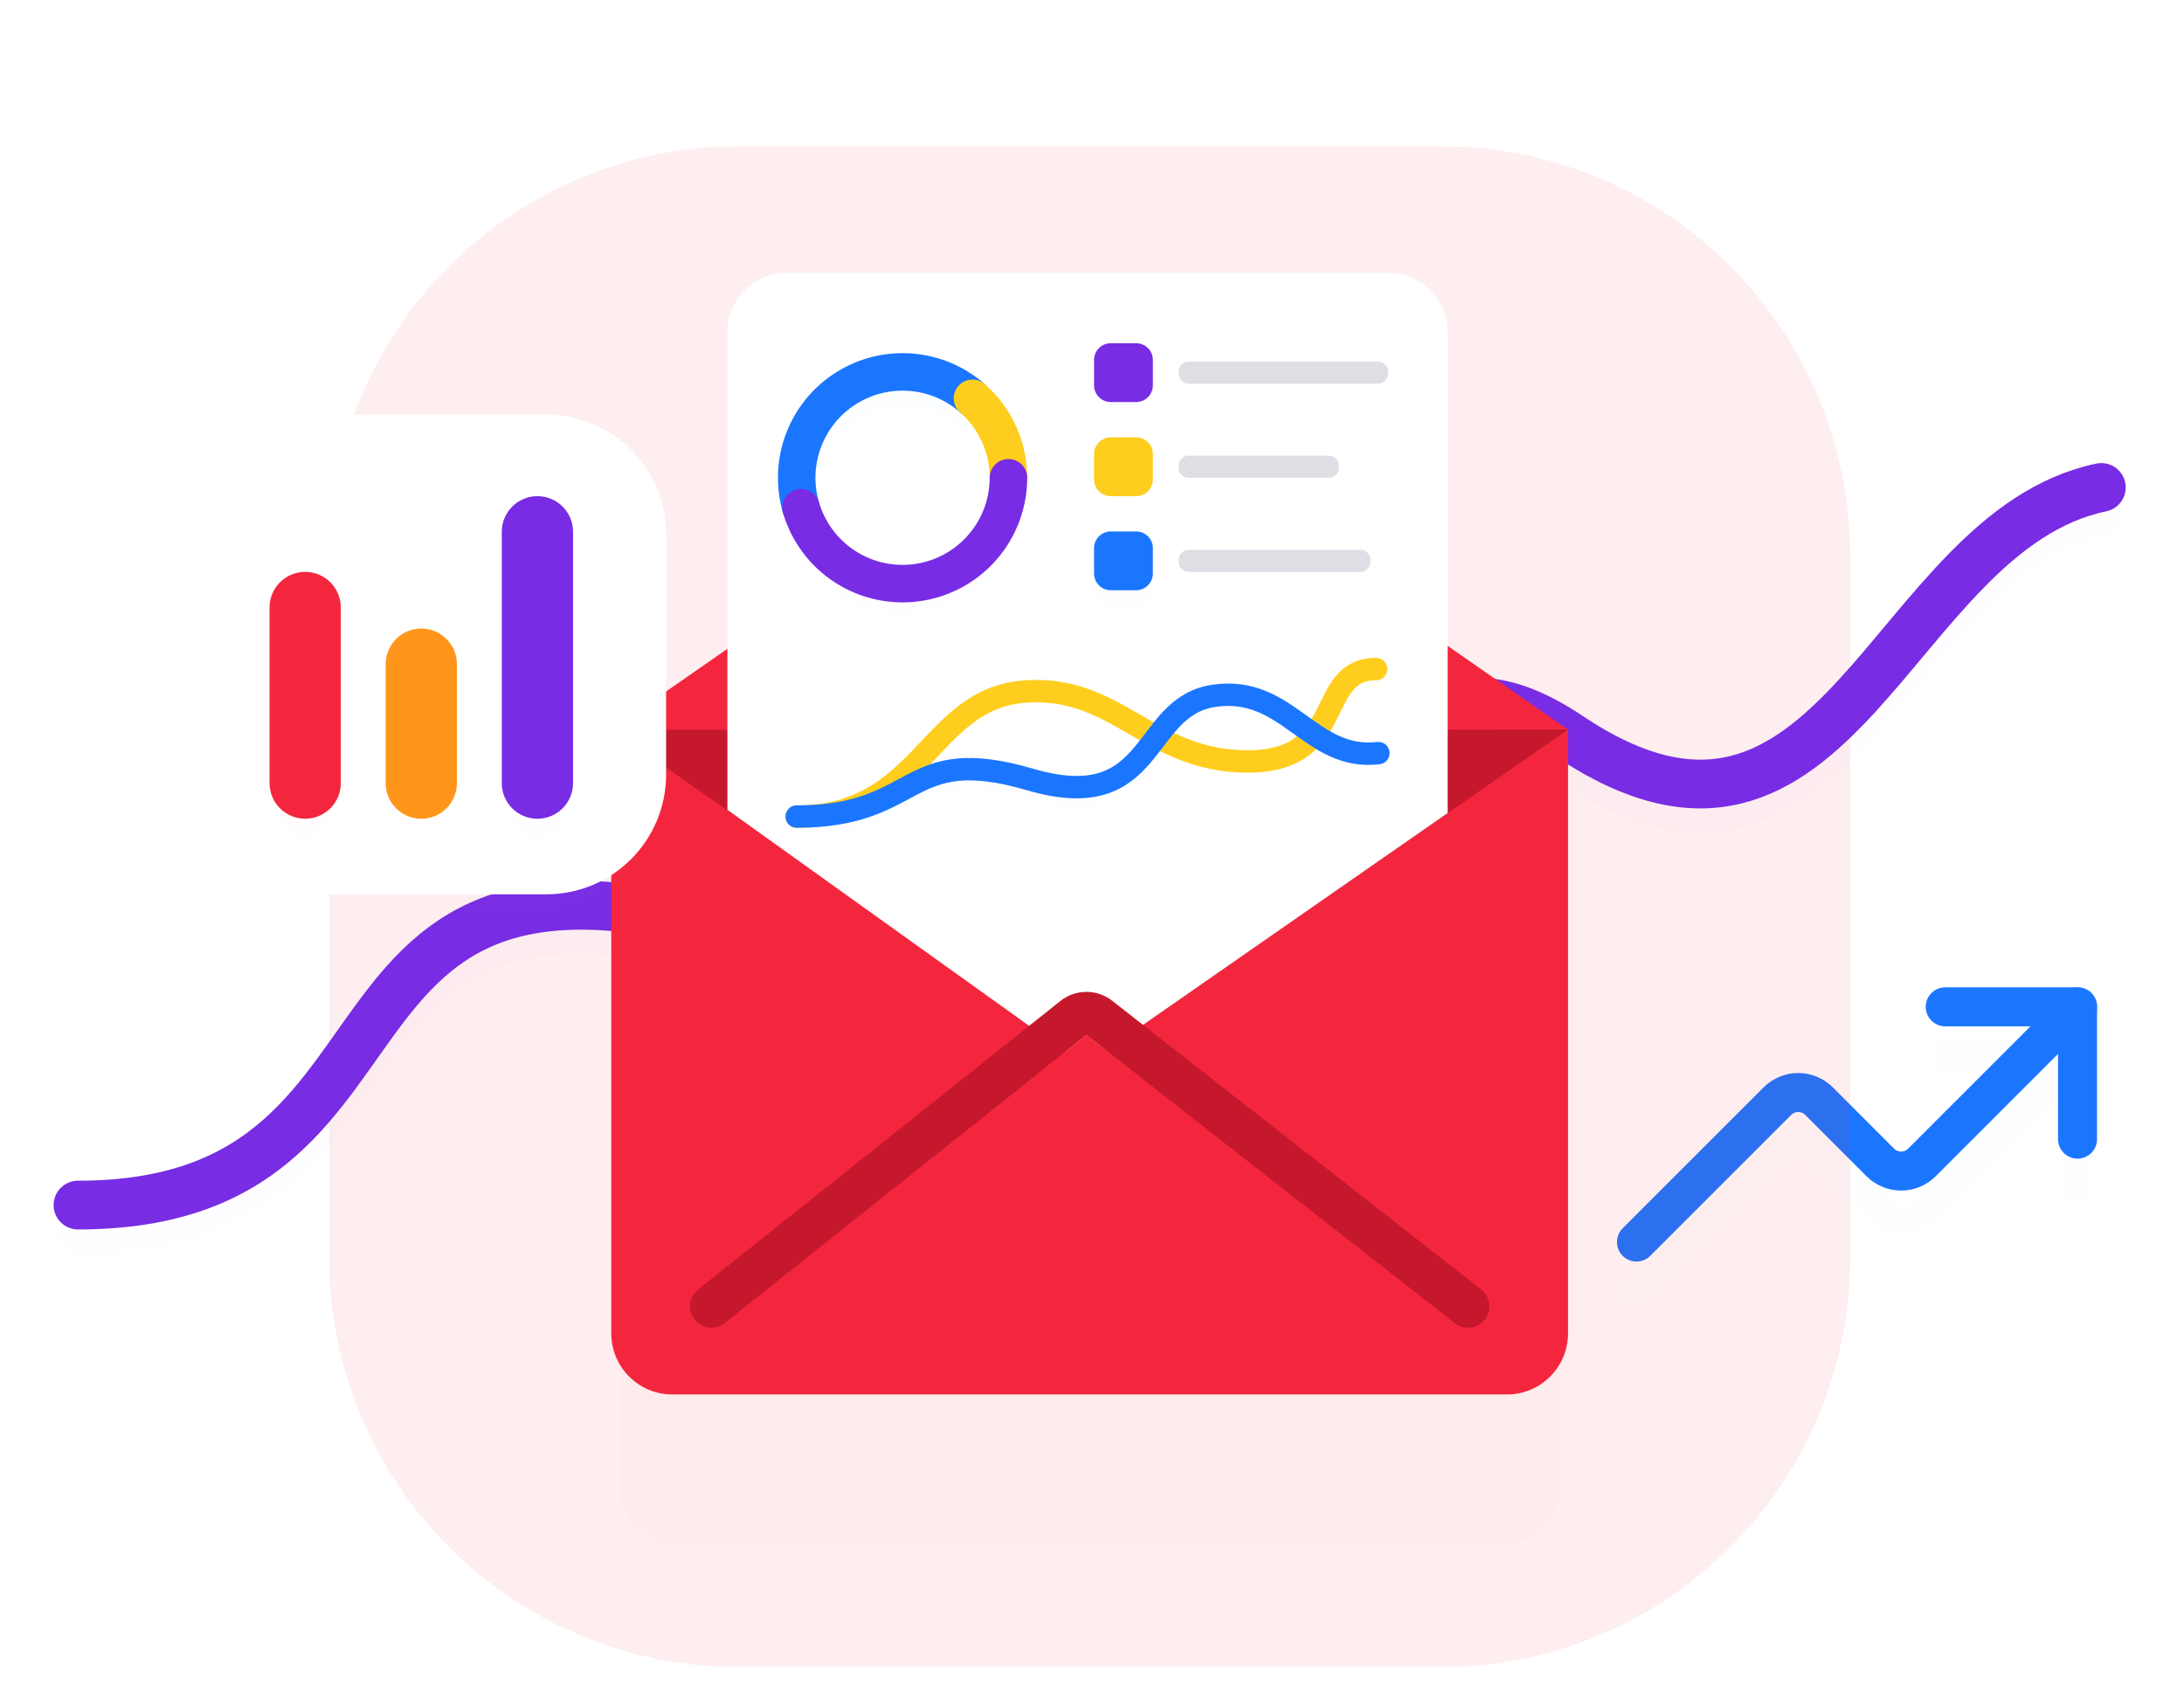 <svg width="224" height="175" viewBox="0 0 224 175" fill="none" xmlns="http://www.w3.org/2000/svg">
<g clip-path="url(#clip0)">
<g filter="url(#filter0_d)">
<path d="M213.081 116.845V103.273H199.51" stroke="#1B76FF" stroke-opacity="0.01" stroke-width="3" stroke-linecap="round" stroke-linejoin="round"/>
<path d="M213.081 103.273L197.119 119.236C196.839 119.516 196.507 119.738 196.141 119.89C195.774 120.042 195.382 120.12 194.986 120.12C194.59 120.12 194.197 120.042 193.831 119.89C193.465 119.738 193.133 119.516 192.853 119.236L186.564 112.946C186.283 112.666 185.951 112.444 185.585 112.292C185.219 112.141 184.826 112.062 184.43 112.062C184.034 112.062 183.642 112.141 183.276 112.292C182.91 112.444 182.577 112.666 182.297 112.946L167.843 127.401" stroke="#1B76FF" stroke-opacity="0.01" stroke-width="3" stroke-linecap="round" stroke-linejoin="round"/>
</g>
<path d="M213.081 116.845V103.273H199.51" stroke="#1B76FF" stroke-width="4" stroke-linecap="round" stroke-linejoin="round"/>
<path d="M213.081 103.273L197.119 119.236C196.839 119.516 196.507 119.738 196.141 119.89C195.774 120.042 195.382 120.12 194.986 120.12C194.59 120.12 194.197 120.042 193.831 119.89C193.465 119.738 193.133 119.516 192.853 119.236L186.564 112.946C186.283 112.666 185.951 112.444 185.585 112.292C185.219 112.141 184.826 112.062 184.43 112.062C184.034 112.062 183.642 112.141 183.276 112.292C182.91 112.444 182.577 112.666 182.297 112.946L167.843 127.401" stroke="#1B76FF" stroke-width="4" stroke-linecap="round" stroke-linejoin="round"/>
<path opacity="0.08" d="M147.76 15H75.76C52.564 15 33.76 33.804 33.76 57V129C33.76 152.196 52.564 171 75.76 171H147.76C170.956 171 189.76 152.196 189.76 129V57C189.76 33.804 170.956 15 147.76 15Z" fill="#F4263E"/>
<g filter="url(#filter1_d)">
<path d="M8 123.607C47.838 123.607 27.014 77.431 84.054 98.255C141.095 119.08 133.291 57.009 160.938 75.515C188.585 94.021 193.791 54.527 215.521 50" stroke="#782CE4" stroke-opacity="0.01" stroke-width="4" stroke-linecap="round"/>
</g>
<path d="M8 123.607C47.838 123.607 27.014 77.431 84.054 98.255C141.095 119.08 133.291 57.009 160.938 75.515C188.585 94.021 193.791 54.527 215.521 50" stroke="#782CE4" stroke-width="5" stroke-linecap="round"/>
<g filter="url(#filter2_d)">
<path d="M63.519 75.404H160V136.303C160 139.703 157.242 142.461 153.841 142.461H69.678C66.276 142.461 63.519 139.703 63.519 136.303V75.404Z" fill="#F4263E" fill-opacity="0.01"/>
</g>
<path d="M62.695 74.832H160.824V136.77C160.824 140.229 158.019 143.034 154.56 143.034H68.959C65.5 143.034 62.695 140.229 62.695 136.77V74.832Z" fill="#F4263E"/>
<path d="M160.824 74.832L113.746 42.11C112.551 41.28 110.968 41.28 109.773 42.11L62.695 74.832H160.824Z" fill="#F4263E"/>
<path d="M62.695 74.832L110.965 108.381C111.443 108.713 112.076 108.713 112.554 108.381L160.824 74.832H62.695Z" fill="#C6182C"/>
<g filter="url(#filter3_d)">
<path d="M75.78 35.176C75.78 31.907 78.43 29.258 81.698 29.258H141.388C144.655 29.258 147.305 31.907 147.305 35.176V82.924L111.248 108L75.78 82.606V35.176Z" fill="white" fill-opacity="0.01"/>
</g>
<path d="M74.606 34.078C74.606 30.702 77.343 27.966 80.719 27.966H142.367C145.742 27.966 148.479 30.702 148.479 34.078V83.393L111.238 109.292L74.606 83.065V34.078Z" fill="white"/>
<g filter="url(#filter4_d)">
<path d="M82.155 52.076C81.489 49.817 81.576 47.403 82.401 45.198C83.227 42.992 84.747 41.115 86.733 39.849C88.719 38.583 91.062 37.997 93.41 38.179C95.758 38.361 97.983 39.301 99.75 40.858" stroke="#1B76FF" stroke-opacity="0.01" stroke-width="3.2" stroke-linecap="round"/>
</g>
<path d="M82.155 52.076C81.489 49.817 81.576 47.403 82.401 45.198C83.227 42.992 84.747 41.115 86.733 39.849C88.719 38.583 91.062 37.997 93.41 38.179C95.758 38.361 97.983 39.301 99.75 40.858" stroke="#1B76FF" stroke-width="3.847" stroke-linecap="round"/>
<g filter="url(#filter5_d)">
<path d="M99.745 40.853C100.906 41.875 101.836 43.134 102.471 44.544C103.107 45.955 103.434 47.485 103.43 49.032" stroke="#FFCD1D" stroke-opacity="0.01" stroke-width="3.2" stroke-linecap="round"/>
</g>
<path d="M99.745 40.853C100.906 41.875 101.836 43.134 102.471 44.544C103.107 45.955 103.434 47.485 103.43 49.032" stroke="#FFCD1D" stroke-width="3.847" stroke-linecap="round"/>
<g filter="url(#filter6_d)">
<path d="M103.43 49.006C103.43 51.617 102.489 54.141 100.779 56.115C99.07 58.089 96.706 59.38 94.122 59.753C91.537 60.126 88.905 59.555 86.707 58.145C84.509 56.735 82.893 54.58 82.155 52.075" stroke="#782CE4" stroke-opacity="0.01" stroke-width="3" stroke-linecap="round"/>
</g>
<path d="M103.43 49.006C103.43 51.617 102.489 54.141 100.779 56.115C99.07 58.089 96.706 59.38 94.122 59.753C91.537 60.126 88.905 59.555 86.707 58.145C84.509 56.735 82.893 54.58 82.155 52.075" stroke="#782CE4" stroke-width="3.847" stroke-linecap="round"/>
<g filter="url(#filter7_d)">
<path d="M81.713 83.758C94.576 83.758 95.24 71.81 104.887 70.956C114.535 70.103 117.751 78.105 127.983 78.105C138.216 78.105 134.843 68.628 141.139 68.628" stroke="#FFCD1D" stroke-opacity="0.01" stroke-width="1.8" stroke-linecap="round"/>
</g>
<path d="M81.713 83.758C94.576 83.758 95.24 71.81 104.887 70.956C114.535 70.103 117.751 78.105 127.983 78.105C138.216 78.105 134.843 68.628 141.139 68.628" stroke="#FFCD1D" stroke-width="2.297" stroke-linecap="round"/>
<g filter="url(#filter8_d)">
<path d="M81.712 83.758C94.563 83.758 92.663 76.162 105.668 79.96C118.672 83.758 116.896 72.511 124.49 71.373C132.084 70.235 134.363 78.064 141.373 77.251" stroke="#1B76FF" stroke-opacity="0.01" stroke-width="1.8" stroke-linecap="round"/>
</g>
<path d="M81.712 83.758C94.563 83.758 92.663 76.162 105.668 79.96C118.672 83.758 116.896 72.511 124.49 71.373C132.084 70.235 134.363 78.064 141.373 77.251" stroke="#1B76FF" stroke-width="2.297" stroke-linecap="round"/>
<g filter="url(#filter9_d)">
<path d="M116.423 35.443H114.03C113.156 35.443 112.448 36.151 112.448 37.025V39.418C112.448 40.292 113.156 41 114.03 41H116.423C117.297 41 118.005 40.292 118.005 39.418V37.025C118.005 36.151 117.297 35.443 116.423 35.443Z" fill="#782CE4" fill-opacity="0.01"/>
</g>
<path d="M116.526 35.205H113.927C112.979 35.205 112.21 35.974 112.21 36.922V39.521C112.21 40.469 112.979 41.238 113.927 41.238H116.526C117.474 41.238 118.243 40.469 118.243 39.521V36.922C118.243 35.974 117.474 35.205 116.526 35.205Z" fill="#782CE4"/>
<g filter="url(#filter10_d)">
<path d="M116.421 45.101H114.032C113.16 45.101 112.453 45.808 112.453 46.68V49.069C112.453 49.941 113.16 50.648 114.032 50.648H116.421C117.293 50.648 118 49.941 118 49.069V46.68C118 45.808 117.293 45.101 116.421 45.101Z" fill="#FFCD1D" fill-opacity="0.01"/>
</g>
<path d="M116.526 44.858H113.927C112.979 44.858 112.21 45.627 112.21 46.575V49.174C112.21 50.122 112.979 50.891 113.927 50.891H116.526C117.474 50.891 118.243 50.122 118.243 49.174V46.575C118.243 45.627 117.474 44.858 116.526 44.858Z" fill="#FFCD1D"/>
<g filter="url(#filter11_d)">
<path d="M116.421 54.753H114.032C113.16 54.753 112.453 55.46 112.453 56.332V58.721C112.453 59.593 113.16 60.3 114.032 60.3H116.421C117.293 60.3 118 59.593 118 58.721V56.332C118 55.46 117.293 54.753 116.421 54.753Z" fill="#1B76FF" fill-opacity="0.01"/>
</g>
<path d="M116.526 54.51H113.927C112.979 54.51 112.21 55.279 112.21 56.227V58.826C112.21 59.774 112.979 60.543 113.927 60.543H116.526C117.474 60.543 118.243 59.774 118.243 58.826V56.227C118.243 55.279 117.474 54.51 116.526 54.51Z" fill="#1B76FF"/>
<path opacity="0.5" d="M141.345 37.09H121.913C121.344 37.09 120.883 37.552 120.883 38.121V38.322C120.883 38.891 121.344 39.353 121.913 39.353H141.345C141.914 39.353 142.375 38.891 142.375 38.322V38.121C142.375 37.552 141.914 37.09 141.345 37.09Z" fill="#BEBFCC"/>
<path opacity="0.5" d="M136.299 46.743H121.913C121.344 46.743 120.883 47.204 120.883 47.773V47.975C120.883 48.544 121.344 49.005 121.913 49.005H136.299C136.868 49.005 137.329 48.544 137.329 47.975V47.773C137.329 47.204 136.868 46.743 136.299 46.743Z" fill="#BEBFCC"/>
<path opacity="0.5" d="M139.52 56.395H121.913C121.344 56.395 120.883 56.857 120.883 57.426V57.627C120.883 58.197 121.344 58.658 121.913 58.658H139.52C140.089 58.658 140.55 58.197 140.55 57.627V57.426C140.55 56.857 140.089 56.395 139.52 56.395Z" fill="#BEBFCC"/>
<path d="M150.561 133.987L112.713 104.38C111.952 103.785 110.882 103.79 110.126 104.392L72.963 133.987" stroke="#C6182C" stroke-width="4.396" stroke-linecap="round"/>
<path d="M116.898 110.452L111.44 106.146L106.183 110.328L116.898 110.452Z" fill="#F4263E"/>
<g filter="url(#filter12_d)">
<path d="M55.357 43.822H31.061C24.631 43.822 19.418 49.035 19.418 55.465V78.796C19.418 85.226 24.631 90.439 31.061 90.439H55.357C61.787 90.439 67 85.226 67 78.796V55.465C67 49.035 61.787 43.822 55.357 43.822Z" fill="white" fill-opacity="0.01"/>
</g>
<path d="M56.03 42.531H30.388C23.601 42.531 18.1 48.032 18.1 54.819V79.442C18.1 86.229 23.601 91.731 30.388 91.731H56.03C62.817 91.731 68.318 86.229 68.318 79.442V54.819C68.318 48.032 62.817 42.531 56.03 42.531Z" fill="white"/>
<g filter="url(#filter13_d)">
<path d="M34 63.01C34 61.148 32.791 59.638 31.299 59.638C29.807 59.638 28.598 61.148 28.598 63.01V79.629C28.598 81.491 29.807 83 31.299 83C32.791 83 34 81.491 34 79.629V63.01Z" fill="#F4263E" fill-opacity="0.01"/>
</g>
<path d="M34.953 62.312C34.953 60.294 33.317 58.658 31.299 58.658C29.281 58.658 27.645 60.294 27.645 62.312V80.326C27.645 82.344 29.281 83.98 31.299 83.98C33.317 83.98 34.953 82.344 34.953 80.326V62.312Z" fill="#F4263E"/>
<g filter="url(#filter14_d)">
<path d="M46 68.738C46 66.923 44.751 65.451 43.209 65.451C41.668 65.451 40.418 66.923 40.418 68.738V79.713C40.418 81.528 41.668 83 43.209 83C44.751 83 46 81.528 46 79.713V68.738Z" fill="#FF961B" fill-opacity="0.01"/>
</g>
<path d="M46.864 68.125C46.864 66.106 45.227 64.47 43.209 64.47C41.191 64.47 39.555 66.106 39.555 68.125V80.326C39.555 82.345 41.191 83.981 43.209 83.981C45.227 83.981 46.864 82.345 46.864 80.326V68.125Z" fill="#FF961B"/>
<g filter="url(#filter15_d)">
<path d="M58 55.309C58 53.41 56.71 51.871 55.119 51.871C53.528 51.871 52.239 53.41 52.239 55.309V79.562C52.239 81.461 53.528 83 55.119 83C56.71 83 58 81.461 58 79.562V55.309Z" fill="#782CE4" fill-opacity="0.01"/>
</g>
<path d="M58.774 54.545C58.774 52.527 57.138 50.891 55.119 50.891C53.101 50.891 51.465 52.527 51.465 54.545V80.326C51.465 82.344 53.101 83.981 55.119 83.981C57.138 83.981 58.774 82.344 58.774 80.326V54.545Z" fill="#782CE4"/>
</g>
<defs>
<filter id="filter0_d" x="160.343" y="100.773" width="60.238" height="39.128" filterUnits="userSpaceOnUse" color-interpolation-filters="sRGB">
<feFlood flood-opacity="0" result="BackgroundImageFix"/>
<feColorMatrix in="SourceAlpha" type="matrix" values="0 0 0 0 0 0 0 0 0 0 0 0 0 0 0 0 0 0 127 0"/>
<feOffset dy="5"/>
<feGaussianBlur stdDeviation="3"/>
<feColorMatrix type="matrix" values="0 0 0 0 0.104 0 0 0 0 0.463 0 0 0 0 1 0 0 0 0.22 0"/>
<feBlend mode="normal" in2="BackgroundImageFix" result="effect1_dropShadow"/>
<feBlend mode="normal" in="SourceGraphic" in2="effect1_dropShadow" result="shape"/>
</filter>
<filter id="filter1_d" x="0" y="44.999" width="223.521" height="89.607" filterUnits="userSpaceOnUse" color-interpolation-filters="sRGB">
<feFlood flood-opacity="0" result="BackgroundImageFix"/>
<feColorMatrix in="SourceAlpha" type="matrix" values="0 0 0 0 0 0 0 0 0 0 0 0 0 0 0 0 0 0 127 0"/>
<feOffset dy="3"/>
<feGaussianBlur stdDeviation="3"/>
<feColorMatrix type="matrix" values="0 0 0 0 0.471 0 0 0 0 0.173 0 0 0 0 0.894 0 0 0 0.21 0"/>
<feBlend mode="normal" in2="BackgroundImageFix" result="effect1_dropShadow"/>
<feBlend mode="normal" in="SourceGraphic" in2="effect1_dropShadow" result="shape"/>
</filter>
<filter id="filter2_d" x="46.519" y="74.404" width="130.481" height="101.057" filterUnits="userSpaceOnUse" color-interpolation-filters="sRGB">
<feFlood flood-opacity="0" result="BackgroundImageFix"/>
<feColorMatrix in="SourceAlpha" type="matrix" values="0 0 0 0 0 0 0 0 0 0 0 0 0 0 0 0 0 0 127 0"/>
<feOffset dy="16"/>
<feGaussianBlur stdDeviation="8.5"/>
<feColorMatrix type="matrix" values="0 0 0 0 0.957 0 0 0 0 0.149 0 0 0 0 0.243 0 0 0 0.21 0"/>
<feBlend mode="normal" in2="BackgroundImageFix" result="effect1_dropShadow"/>
<feBlend mode="normal" in="SourceGraphic" in2="effect1_dropShadow" result="shape"/>
</filter>
<filter id="filter3_d" x="53.78" y="0.258" width="115.525" height="122.742" filterUnits="userSpaceOnUse" color-interpolation-filters="sRGB">
<feFlood flood-opacity="0" result="BackgroundImageFix"/>
<feColorMatrix in="SourceAlpha" type="matrix" values="0 0 0 0 0 0 0 0 0 0 0 0 0 0 0 0 0 0 127 0"/>
<feOffset dy="-7"/>
<feGaussianBlur stdDeviation="11"/>
<feColorMatrix type="matrix" values="0 0 0 0 0.121 0 0 0 0 0.144 0 0 0 0 0.35 0 0 0 0.1 0"/>
<feBlend mode="normal" in2="BackgroundImageFix" result="effect1_dropShadow"/>
<feBlend mode="normal" in="SourceGraphic" in2="effect1_dropShadow" result="shape"/>
</filter>
<filter id="filter4_d" x="78.112" y="36.546" width="25.238" height="21.13" filterUnits="userSpaceOnUse" color-interpolation-filters="sRGB">
<feFlood flood-opacity="0" result="BackgroundImageFix"/>
<feColorMatrix in="SourceAlpha" type="matrix" values="0 0 0 0 0 0 0 0 0 0 0 0 0 0 0 0 0 0 127 0"/>
<feOffset dy="2"/>
<feGaussianBlur stdDeviation="1"/>
<feColorMatrix type="matrix" values="0 0 0 0 0.104 0 0 0 0 0.463 0 0 0 0 1 0 0 0 0.15 0"/>
<feBlend mode="normal" in2="BackgroundImageFix" result="effect1_dropShadow"/>
<feBlend mode="normal" in="SourceGraphic" in2="effect1_dropShadow" result="shape"/>
</filter>
<filter id="filter5_d" x="96.144" y="38.253" width="10.886" height="15.379" filterUnits="userSpaceOnUse" color-interpolation-filters="sRGB">
<feFlood flood-opacity="0" result="BackgroundImageFix"/>
<feColorMatrix in="SourceAlpha" type="matrix" values="0 0 0 0 0 0 0 0 0 0 0 0 0 0 0 0 0 0 127 0"/>
<feOffset dy="1"/>
<feGaussianBlur stdDeviation="1"/>
<feColorMatrix type="matrix" values="0 0 0 0 1 0 0 0 0 0.805 0 0 0 0 0.113 0 0 0 0.2 0"/>
<feBlend mode="normal" in2="BackgroundImageFix" result="effect1_dropShadow"/>
<feBlend mode="normal" in="SourceGraphic" in2="effect1_dropShadow" result="shape"/>
</filter>
<filter id="filter6_d" x="78.654" y="47.006" width="28.276" height="17.859" filterUnits="userSpaceOnUse" color-interpolation-filters="sRGB">
<feFlood flood-opacity="0" result="BackgroundImageFix"/>
<feColorMatrix in="SourceAlpha" type="matrix" values="0 0 0 0 0 0 0 0 0 0 0 0 0 0 0 0 0 0 127 0"/>
<feOffset dy="1.5"/>
<feGaussianBlur stdDeviation="1"/>
<feColorMatrix type="matrix" values="0 0 0 0 0.471 0 0 0 0 0.173 0 0 0 0 0.894 0 0 0 0.2 0"/>
<feBlend mode="normal" in2="BackgroundImageFix" result="effect1_dropShadow"/>
<feBlend mode="normal" in="SourceGraphic" in2="effect1_dropShadow" result="shape"/>
</filter>
<filter id="filter7_d" x="77.813" y="65.728" width="67.226" height="22.93" filterUnits="userSpaceOnUse" color-interpolation-filters="sRGB">
<feFlood flood-opacity="0" result="BackgroundImageFix"/>
<feColorMatrix in="SourceAlpha" type="matrix" values="0 0 0 0 0 0 0 0 0 0 0 0 0 0 0 0 0 0 127 0"/>
<feOffset dy="1"/>
<feGaussianBlur stdDeviation="1.5"/>
<feColorMatrix type="matrix" values="0 0 0 0 1 0 0 0 0 0.805 0 0 0 0 0.113 0 0 0 0.28 0"/>
<feBlend mode="normal" in2="BackgroundImageFix" result="effect1_dropShadow"/>
<feBlend mode="normal" in="SourceGraphic" in2="effect1_dropShadow" result="shape"/>
</filter>
<filter id="filter8_d" x="77.812" y="68.36" width="67.461" height="20.299" filterUnits="userSpaceOnUse" color-interpolation-filters="sRGB">
<feFlood flood-opacity="0" result="BackgroundImageFix"/>
<feColorMatrix in="SourceAlpha" type="matrix" values="0 0 0 0 0 0 0 0 0 0 0 0 0 0 0 0 0 0 127 0"/>
<feOffset dy="1"/>
<feGaussianBlur stdDeviation="1.5"/>
<feColorMatrix type="matrix" values="0 0 0 0 0.104 0 0 0 0 0.463 0 0 0 0 1 0 0 0 0.2 0"/>
<feBlend mode="normal" in2="BackgroundImageFix" result="effect1_dropShadow"/>
<feBlend mode="normal" in="SourceGraphic" in2="effect1_dropShadow" result="shape"/>
</filter>
<filter id="filter9_d" x="110.448" y="34.443" width="9.557" height="9.557" filterUnits="userSpaceOnUse" color-interpolation-filters="sRGB">
<feFlood flood-opacity="0" result="BackgroundImageFix"/>
<feColorMatrix in="SourceAlpha" type="matrix" values="0 0 0 0 0 0 0 0 0 0 0 0 0 0 0 0 0 0 127 0"/>
<feOffset dy="1"/>
<feGaussianBlur stdDeviation="1"/>
<feColorMatrix type="matrix" values="0 0 0 0 0.471 0 0 0 0 0.173 0 0 0 0 0.894 0 0 0 0.25 0"/>
<feBlend mode="normal" in2="BackgroundImageFix" result="effect1_dropShadow"/>
<feBlend mode="normal" in="SourceGraphic" in2="effect1_dropShadow" result="shape"/>
</filter>
<filter id="filter10_d" x="110.453" y="44.101" width="9.547" height="9.547" filterUnits="userSpaceOnUse" color-interpolation-filters="sRGB">
<feFlood flood-opacity="0" result="BackgroundImageFix"/>
<feColorMatrix in="SourceAlpha" type="matrix" values="0 0 0 0 0 0 0 0 0 0 0 0 0 0 0 0 0 0 127 0"/>
<feOffset dy="1"/>
<feGaussianBlur stdDeviation="1"/>
<feColorMatrix type="matrix" values="0 0 0 0 1 0 0 0 0 0.805 0 0 0 0 0.113 0 0 0 0.25 0"/>
<feBlend mode="normal" in2="BackgroundImageFix" result="effect1_dropShadow"/>
<feBlend mode="normal" in="SourceGraphic" in2="effect1_dropShadow" result="shape"/>
</filter>
<filter id="filter11_d" x="109.453" y="53.753" width="11.547" height="11.547" filterUnits="userSpaceOnUse" color-interpolation-filters="sRGB">
<feFlood flood-opacity="0" result="BackgroundImageFix"/>
<feColorMatrix in="SourceAlpha" type="matrix" values="0 0 0 0 0 0 0 0 0 0 0 0 0 0 0 0 0 0 127 0"/>
<feOffset dy="2"/>
<feGaussianBlur stdDeviation="1.5"/>
<feColorMatrix type="matrix" values="0 0 0 0 0.104 0 0 0 0 0.463 0 0 0 0 1 0 0 0 0.18 0"/>
<feBlend mode="normal" in2="BackgroundImageFix" result="effect1_dropShadow"/>
<feBlend mode="normal" in="SourceGraphic" in2="effect1_dropShadow" result="shape"/>
</filter>
<filter id="filter12_d" x="9.418" y="36.822" width="67.582" height="66.617" filterUnits="userSpaceOnUse" color-interpolation-filters="sRGB">
<feFlood flood-opacity="0" result="BackgroundImageFix"/>
<feColorMatrix in="SourceAlpha" type="matrix" values="0 0 0 0 0 0 0 0 0 0 0 0 0 0 0 0 0 0 127 0"/>
<feOffset dy="3"/>
<feGaussianBlur stdDeviation="5"/>
<feColorMatrix type="matrix" values="0 0 0 0 0.121 0 0 0 0 0.144 0 0 0 0 0.35 0 0 0 0.08 0"/>
<feBlend mode="normal" in2="BackgroundImageFix" result="effect1_dropShadow"/>
<feBlend mode="normal" in="SourceGraphic" in2="effect1_dropShadow" result="shape"/>
</filter>
<filter id="filter13_d" x="23.598" y="57.638" width="15.402" height="33.362" filterUnits="userSpaceOnUse" color-interpolation-filters="sRGB">
<feFlood flood-opacity="0" result="BackgroundImageFix"/>
<feColorMatrix in="SourceAlpha" type="matrix" values="0 0 0 0 0 0 0 0 0 0 0 0 0 0 0 0 0 0 127 0"/>
<feOffset dy="3"/>
<feGaussianBlur stdDeviation="2.5"/>
<feColorMatrix type="matrix" values="0 0 0 0 0.957 0 0 0 0 0.149 0 0 0 0 0.243 0 0 0 0.12 0"/>
<feBlend mode="normal" in2="BackgroundImageFix" result="effect1_dropShadow"/>
<feBlend mode="normal" in="SourceGraphic" in2="effect1_dropShadow" result="shape"/>
</filter>
<filter id="filter14_d" x="35.418" y="62.451" width="15.582" height="27.549" filterUnits="userSpaceOnUse" color-interpolation-filters="sRGB">
<feFlood flood-opacity="0" result="BackgroundImageFix"/>
<feColorMatrix in="SourceAlpha" type="matrix" values="0 0 0 0 0 0 0 0 0 0 0 0 0 0 0 0 0 0 127 0"/>
<feOffset dy="2"/>
<feGaussianBlur stdDeviation="2.5"/>
<feColorMatrix type="matrix" values="0 0 0 0 1 0 0 0 0 0.588 0 0 0 0 0.104 0 0 0 0.35 0"/>
<feBlend mode="normal" in2="BackgroundImageFix" result="effect1_dropShadow"/>
<feBlend mode="normal" in="SourceGraphic" in2="effect1_dropShadow" result="shape"/>
</filter>
<filter id="filter15_d" x="49.239" y="51.871" width="11.761" height="37.129" filterUnits="userSpaceOnUse" color-interpolation-filters="sRGB">
<feFlood flood-opacity="0" result="BackgroundImageFix"/>
<feColorMatrix in="SourceAlpha" type="matrix" values="0 0 0 0 0 0 0 0 0 0 0 0 0 0 0 0 0 0 127 0"/>
<feOffset dy="3"/>
<feGaussianBlur stdDeviation="1.5"/>
<feColorMatrix type="matrix" values="0 0 0 0 0.471 0 0 0 0 0.173 0 0 0 0 0.894 0 0 0 0.3 0"/>
<feBlend mode="normal" in2="BackgroundImageFix" result="effect1_dropShadow"/>
<feBlend mode="normal" in="SourceGraphic" in2="effect1_dropShadow" result="shape"/>
</filter>
<clipPath id="clip0">
<rect width="224" height="175" fill="white"/>
</clipPath>
</defs>
</svg>
